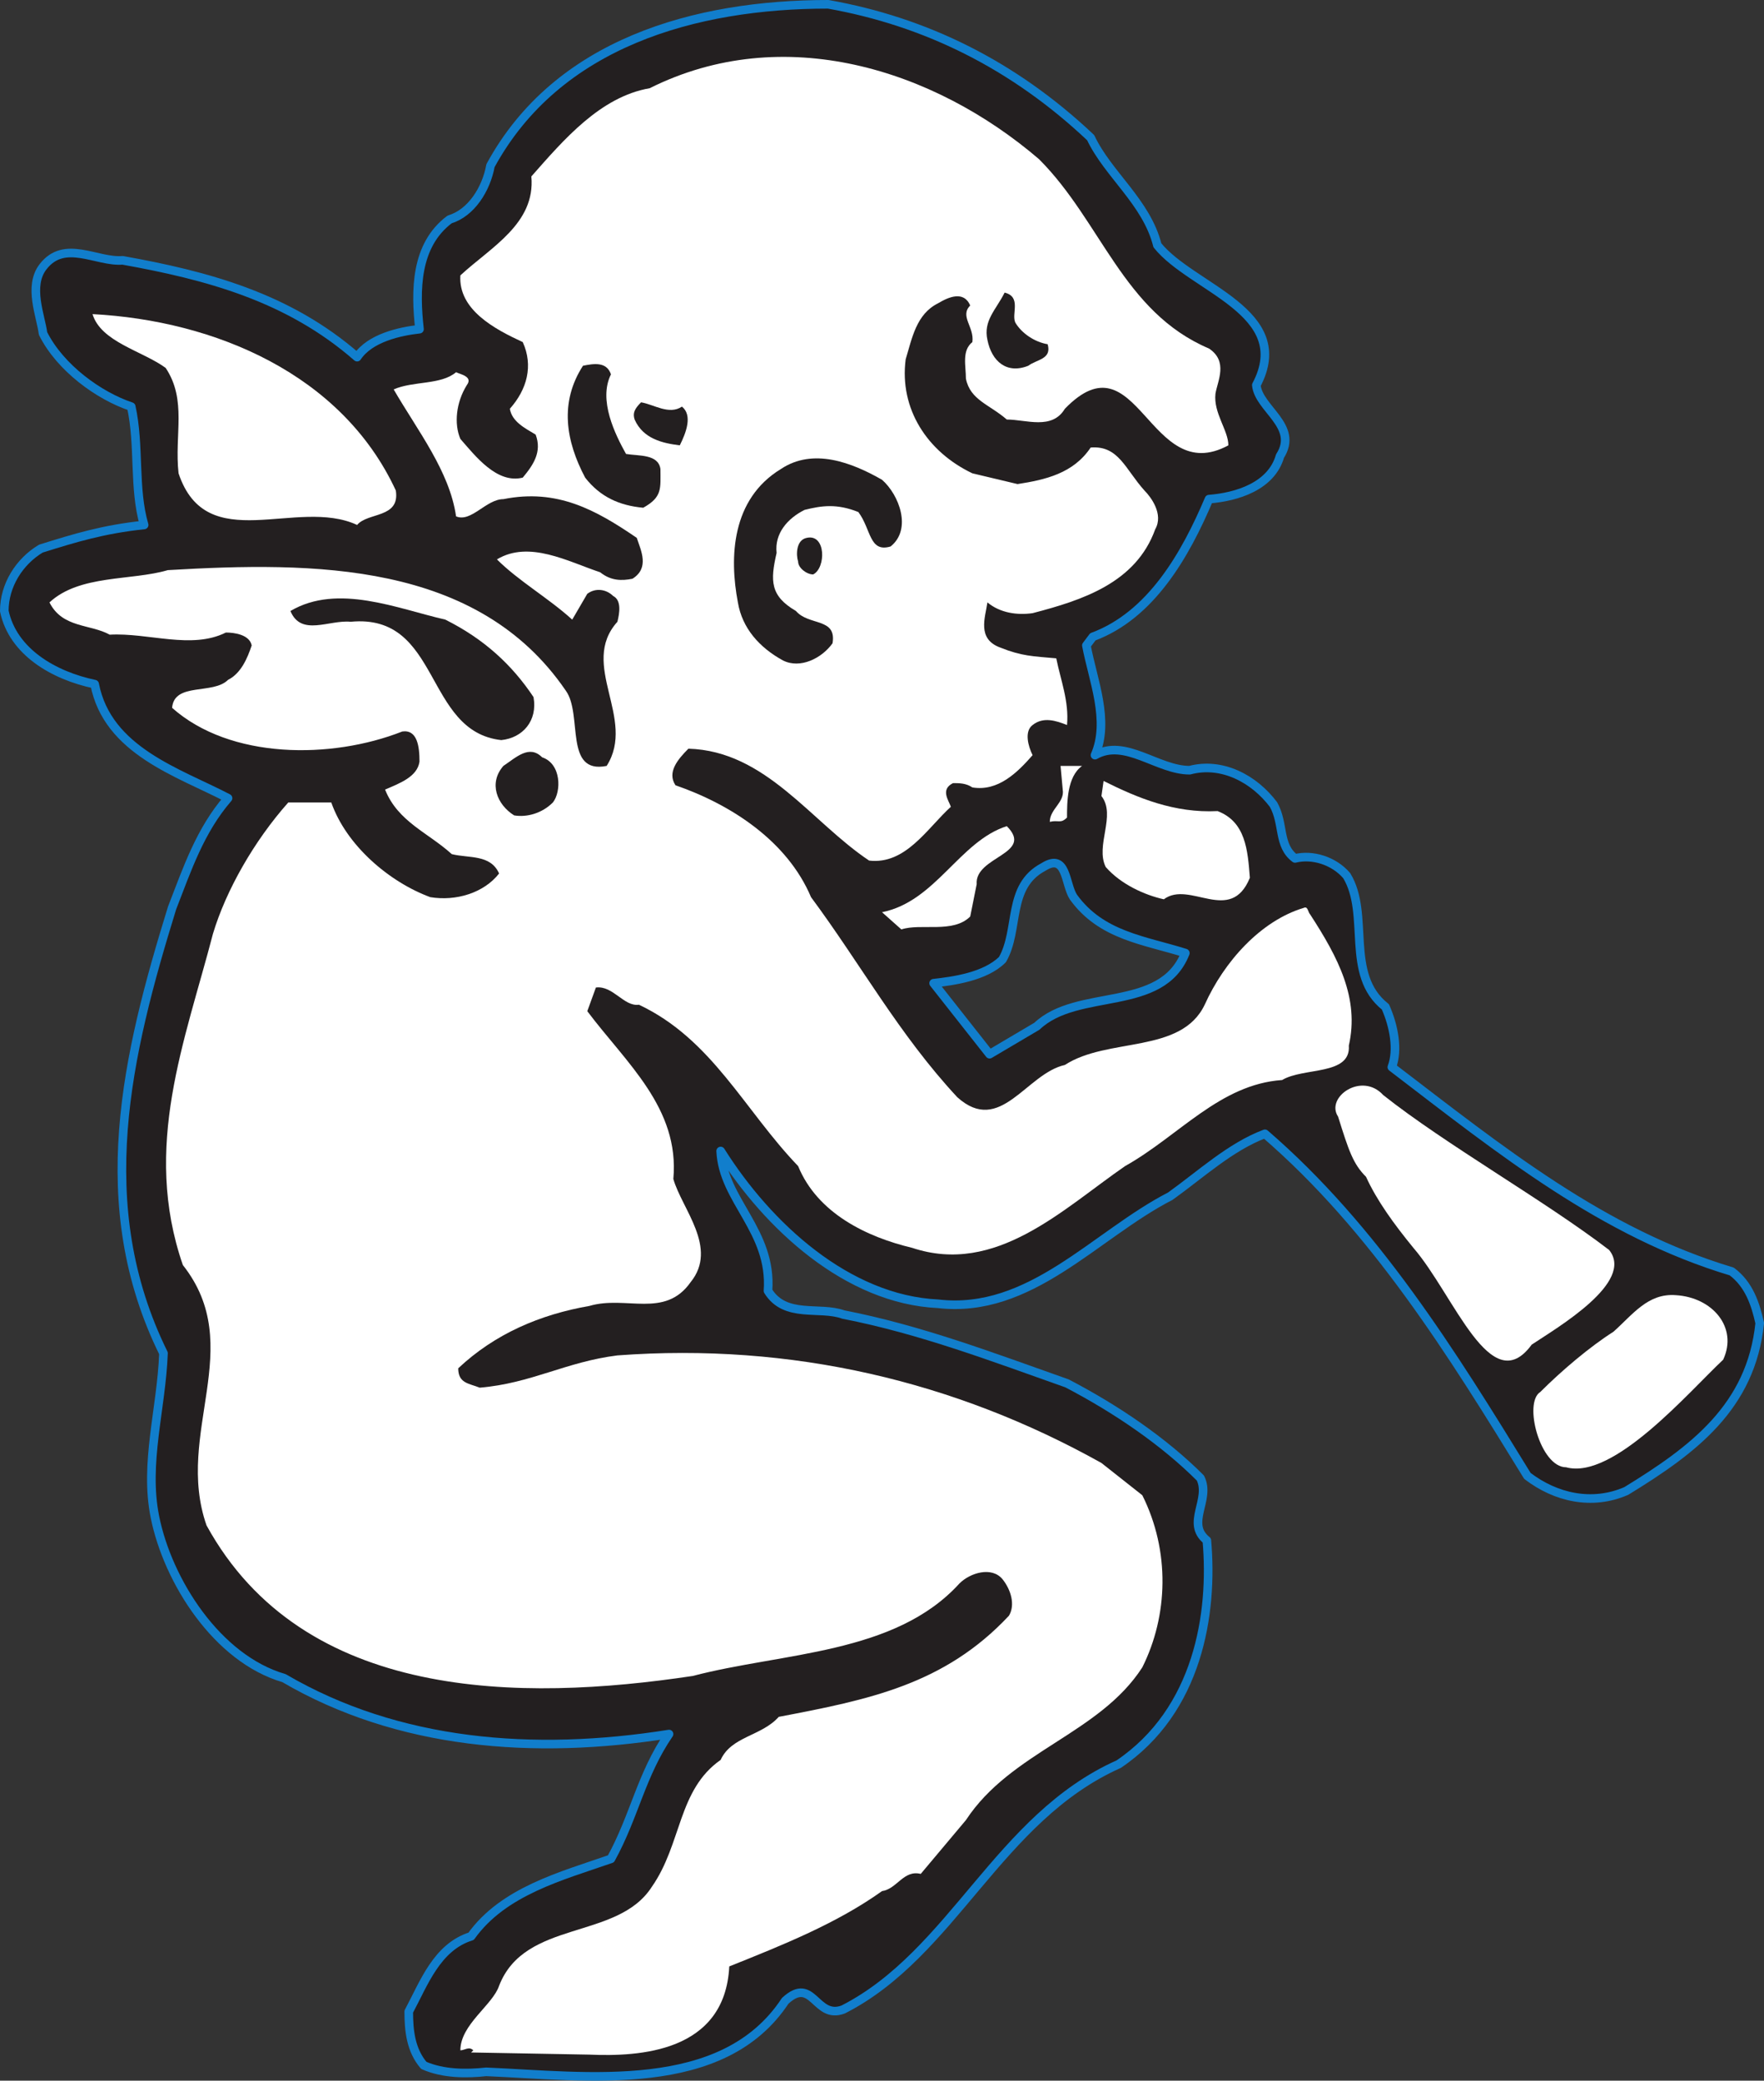 <svg xmlns="http://www.w3.org/2000/svg" width="614.992" height="725.337"><rect width="100%" height="100%" fill="#333333" stroke="none"/><path fill="#231f20" fill-rule="evenodd" d="M567 519.75c-12 5.25-24.75 2.25-34.5-5.25-26.25-42.75-53.25-86.25-91.5-119.25-12 4.5-22.5 14.25-33 21.75-26.25 13.5-48.75 41.25-81 37.5-31.5-1.5-59.25-27-75.75-53.25.75 17.25 18 27.75 16.5 48.75 6 9.75 18 5.25 26.25 8.25 27 5.25 52.5 15 78 24 17.25 9 33.75 20.25 46.5 33 3.75 7.5-5.25 15.75 2.25 21.75 2.25 25.5-3 59.25-30.75 78-42 18.75-57.75 66-96 85.5-9.75 3.75-10.5-12-20.25-3-21.75 33-69 26.25-104.25 24.75-6.75.75-15 .75-21.75-2.25-4.5-5.25-5.25-12-5.25-18.75 5.25-9.75 9.75-22.5 21.75-26.25 11.25-15.75 31.5-21 48.75-27 8.25-15 10.5-29.25 20.25-43.5C186 612 138.75 608.25 99 585c-23.25-6.75-40.5-33.75-45-56.25-3.75-18.75 2.25-37.5 3-57C31.5 420 44.25 367.5 60 316.5c5.25-13.5 9.75-27 19.5-38.25-17.25-9-42-16.5-46.5-39.75-14.25-3-28.5-11.25-31.5-25.5 0-9 5.25-17.25 12.75-21.75 12-3.75 21.75-6.75 36-8.25-3.75-12.75-1.5-27.75-4.5-41.25C34.5 138 21 128.25 15 116.25c-.75-6-5.25-16.5 0-23.25 7.5-9.75 18.75-1.5 27.75-2.25C72 96 100.5 103.5 124.5 124.5c4.5-6.75 15-9 21.75-9.75-1.5-13.5-1.5-29.25 10.5-38.25 7.5-2.25 12.75-10.5 14.25-18.75C194.25 15 242.25 1.5 288.75 1.5c33.75 6 64.5 21 91.5 46.5 6 12.75 19.5 22.5 23.25 37.5 12 15 48 23.25 34.5 48.75.75 8.25 15 14.25 8.25 24.75-3 10.5-15 14.25-24.75 15-8.25 19.5-20.25 40.5-40.5 48l-2.25 3c2.25 12 8.25 26.25 3 38.25 10.5-6 21.75 5.25 33 5.25 11.25-3 22.5 3 29.25 12 3.75 6.75 1.5 14.25 7.5 18.75 6-1.5 13.5.75 18 6 8.25 13.5-.75 34.5 13.5 45.75 3 6.75 4.5 15 2.25 21 38.25 29.25 73.5 57.75 118.5 71.25 6 4.5 8.25 11.25 9.75 18-3 29.25-23.25 44.25-46.5 58.5m-153.75-187.5c-14.25-4.5-29.25-6-39-19.5-3-4.5-2.25-15.75-10.5-10.5C351 309 355.5 324 349.5 334.5c-6 6-17.25 7.5-24 8.25L345 367.5l16.5-9.75c14.25-13.5 43.5-4.5 51.75-25.5"/><path fill="none" stroke="#117ecc" stroke-linecap="round" stroke-linejoin="round" stroke-miterlimit="10" stroke-width="3" d="M567 519.75c-12 5.25-24.75 2.25-34.5-5.25-26.25-42.75-53.25-86.25-91.5-119.25-12 4.5-22.5 14.25-33 21.75-26.25 13.5-48.75 41.25-81 37.5-31.5-1.5-59.25-27-75.75-53.25.75 17.25 18 27.75 16.5 48.75 6 9.75 18 5.25 26.25 8.25 27 5.25 52.5 15 78 24 17.25 9 33.75 20.25 46.5 33 3.75 7.5-5.25 15.75 2.25 21.75 2.25 25.5-3 59.25-30.75 78-42 18.75-57.75 66-96 85.5-9.75 3.75-10.5-12-20.25-3-21.75 33-69 26.25-104.25 24.75-6.75.75-15 .75-21.75-2.25-4.5-5.25-5.25-12-5.25-18.75 5.25-9.75 9.75-22.5 21.75-26.25 11.25-15.75 31.5-21 48.75-27 8.25-15 10.5-29.25 20.25-43.5C186 612 138.75 608.25 99 585c-23.25-6.75-40.5-33.75-45-56.25-3.75-18.75 2.25-37.5 3-57C31.5 420 44.25 367.5 60 316.5c5.25-13.5 9.75-27 19.5-38.25-17.25-9-42-16.5-46.5-39.75-14.25-3-28.5-11.25-31.5-25.5 0-9 5.25-17.25 12.75-21.75 12-3.75 21.75-6.75 36-8.25-3.75-12.75-1.5-27.75-4.5-41.25C34.5 138 21 128.25 15 116.25c-.75-6-5.25-16.5 0-23.25 7.5-9.75 18.75-1.5 27.75-2.25C72 96 100.5 103.5 124.5 124.5c4.5-6.75 15-9 21.75-9.75-1.5-13.5-1.5-29.25 10.5-38.25 7.5-2.25 12.75-10.5 14.25-18.75C194.25 15 242.25 1.5 288.75 1.5c33.75 6 64.5 21 91.5 46.5 6 12.75 19.5 22.5 23.25 37.5 12 15 48 23.25 34.5 48.75.75 8.25 15 14.25 8.25 24.75-3 10.5-15 14.25-24.75 15-8.25 19.5-20.25 40.5-40.5 48l-2.25 3c2.25 12 8.25 26.25 3 38.25 10.5-6 21.75 5.25 33 5.25 11.25-3 22.5 3 29.25 12 3.75 6.75 1.5 14.25 7.5 18.75 6-1.5 13.5.75 18 6 8.25 13.5-.75 34.5 13.5 45.75 3 6.75 4.5 15 2.25 21 38.25 29.25 73.5 57.75 118.5 71.25 6 4.5 8.25 11.25 9.75 18-3 29.25-23.25 44.25-46.5 58.5m-153.75-187.5c-14.25-4.5-29.25-6-39-19.5-3-4.5-2.25-15.75-10.5-10.5C351 309 355.5 324 349.5 334.5c-6 6-17.25 7.5-24 8.25L345 367.5l16.5-9.75c14.25-13.5 43.5-4.5 51.75-25.5zm0 0"/><path fill="#231f20" fill-rule="evenodd" d="M211.5 120.75c-6 2.25-10.5-3.75-13.5-7.5-2.25-6 .75-10.5 5.25-15 15-4.5 2.25 13.5 11.25 18-1.5 1.5-1.5 3.75-3 4.5"/><path fill="#fff" fill-rule="evenodd" d="M600.75 474c-12 11.25-38.25 42-54.75 37.5-9 0-15-22.5-9-26.25 7.5-7.5 17.25-15.75 25.5-21 6.75-6 12-13.5 21.75-12.75 12.75.75 21.75 11.25 16.5 22.5M534 468.75c-14.25 19.5-27-17.25-41.25-33.75-6.75-8.25-12.75-16.5-16.5-24.75-4.5-4.5-6-9-9.75-21-4.5-6.75 8.25-15.75 15.75-7.5C504 399 538.5 418.5 561 435.75c9 11.25-18 27-27 33"/><path fill="#fff" fill-rule="evenodd" d="M447 376.5c-21.75 1.5-36 19.5-54.75 30-21.75 15-45 38.25-74.25 28.5-15.75-3.75-33-12-39.75-28.5-18.75-19.5-30-44.25-55.5-56.25-5.25.75-9-6.75-15-6l-3 8.25c13.5 18 32.25 33.75 30 58.5 3 10.5 15.75 24 6 36-9 12.75-22.5 4.5-35.25 8.25-17.25 3-33 9.75-45.75 21.75 0 5.25 3.75 5.25 7.5 6.75 18-1.5 30-9 48-11.25C276 468 333 481.5 384 510l14.25 11.25c9.75 19.5 9 42 0 60-15 23.25-45.75 29.25-61.5 53.25L321 653.25c-6-1.5-8.25 5.25-13.5 6C291.75 670.5 273 678 254.25 685.5c-1.5 30-31.5 31.5-48.75 30.75l-41.25-.75.75-.75c-1.5-1.5-3 0-4.5 0 0-9 11.25-15.75 13.5-22.5 9-23.25 41.25-15.75 53.25-34.5 10.5-15 9-33.75 24-44.25 3.75-8.25 14.25-8.25 20.25-15 31.5-6 57.75-11.25 80.25-35.25 2.25-3.75.75-9-2.25-12.75-3.75-4.5-11.25-2.25-15 1.5-22.5 24.75-61.5 24-93 32.25-60 9-135.75 9-169.5-52.5C60.75 499.5 86.25 469.5 63.75 441c-14.25-41.25.75-78 10.5-115.5 4.5-15 14.25-32.25 26.25-45.75h15c5.25 15 20.25 27.75 34.5 33 9 1.5 18.75-1.5 24-8.25-3-6.75-10.5-5.25-16.5-6.75-8.25-7.5-18.75-11.25-23.25-22.5 5.25-2.25 11.25-4.5 12-9.75 0-5.25-.75-11.25-6-10.5-24.75 9.75-60 9.75-80.25-8.25.75-9 14.25-4.5 19.5-9.75 4.5-2.25 6.75-7.5 8.25-12-.75-3.75-6-4.5-9-4.5-12 6-27 0-40.5.75-6.75-3.75-16.5-2.25-21-11.25 10.5-9.75 28.5-7.5 41.25-11.25 51-3 108-3 138.75 42 6 8.25-.75 29.25 14.25 26.25 10.5-16.5-9.75-35.25 3.75-50.25.75-3 1.5-7.5-1.5-9-2.25-2.25-6-3-9-.75l-5.25 9c-8.25-7.5-18.75-13.5-26.25-21 11.25-6.75 24.75.75 36 4.5 3.75 3 7.5 3 11.25 2.25 6-3.75 3-9.75 1.5-14.25-14.25-9.75-27.75-17.25-46.5-13.5-6 0-11.25 8.25-16.5 6-2.25-15.75-13.5-30-21.75-44.25 6.75-3 16.5-1.5 21.75-6 1.5.75 6 1.5 3.75 4.5-3.75 6-4.5 13.5-2.25 18.75 5.25 6 12.75 15.75 21.75 13.5 3.75-4.5 6.75-9 4.5-15-3.75-2.25-8.25-4.5-9-9 6-6.75 8.25-15 4.5-23.25-9.75-4.5-22.5-11.25-21.75-23.25 10.5-9.75 26.25-18 24.75-34.5 11.25-12.75 24-27.75 41.25-30.75C273 7.5 325.5 24 362.25 55.5c21.75 21.75 29.25 53.25 59.25 66 6.75 4.5 3 11.25 2.25 15.75-.75 6.75 4.5 12.75 4.5 18-27.75 15-31.5-39-57-12.75-4.5 7.5-13.5 3.75-20.25 3.75-6-5.25-12.75-6.75-14.25-14.25 0-4.5-1.5-9.75 2.25-12.75.75-5.25-4.5-9-.75-12.75-2.25-5.25-7.5-3-11.25-.75-7.5 3.75-9 12-11.25 19.5-2.25 17.25 7.5 32.25 23.25 39.75l15.75 3.75c9.75-1.5 19.5-3.75 25.5-12.75 9.75-.75 12 7.5 18.75 15 2.25 2.25 6.75 8.25 3.75 13.5-6.75 18.75-25.5 24.75-42.75 29.25-5.25.75-11.25 0-15.75-3.75-.75 5.25-3.75 12.75 4.5 15.75 7.5 3 11.25 3 19.5 3.75 1.5 7.5 4.5 15 3.75 23.25-3.75-1.5-8.25-3-12 0-3 2.25-1.5 7.5 0 10.5-5.25 6-12 12.75-21 11.25-2.25-1.5-4.5-1.5-6.75-1.5-4.5 2.25-1.5 6-.75 8.25-8.25 7.5-15.75 20.25-28.5 18.75-20.25-13.5-36-38.25-63-39-3.75 3.75-7.5 8.25-4.5 12.75 19.5 6.75 39 19.5 47.25 39 17.25 23.25 30.75 48 51 69.75 15 13.5 24-8.25 37.5-11.25 15-9.75 40.5-3.75 48.75-21 6.75-15 19.5-29.25 34.5-33.75 1.5-.75 1.5 1.5 2.25 2.25 9.75 15 17.25 29.25 13.5 45.75.75 10.5-15.75 7.5-23.25 12"/><path fill="#fff" fill-rule="evenodd" d="M435.75 306c-6.75 16.5-21 .75-30 7.5-6.75-1.5-15-5.25-20.25-11.25-3.75-7.5 3.75-18-1.5-24.75l.75-5.25c12 6 24.75 11.25 39.75 10.5 9.75 3.75 10.5 13.5 11.25 23.25"/><path fill="#231f20" fill-rule="evenodd" d="M358.5 127.5c-7.5 3-12.75-1.5-14.25-9-1.5-6.75 3-10.5 6-16.5 6 1.5 2.25 7.5 3.75 10.5 2.25 3.75 6.75 6.75 11.25 7.5 1.5 5.25-3.75 5.25-6.75 7.5"/><path fill="#fff" fill-rule="evenodd" d="M372 285c-2.25 2.25-3 .75-6 1.5 0-4.5 5.25-6.75 4.5-11.25l-.75-8.25h7.5c-5.25 3.75-5.25 12.75-5.25 18m-33.75 34.5c-6 6-17.25 2.25-24 4.5l-6.75-6c18.75-3.75 27-24.75 43.5-30 9.75 9.75-11.25 10.5-10.5 20.25l-2.25 11.25"/><path fill="#231f20" fill-rule="evenodd" d="M310.5 190.5c-7.5 2.25-6.75-6-11.25-12-7.5-3-12.75-2.25-18.75-.75-6 3-10.5 8.25-9.75 15-2.25 9.75-2.25 15 6.75 20.25 4.5 5.25 14.25 2.25 12.75 11.25-3.75 5.25-11.25 9-17.25 6-8.25-4.5-14.25-11.25-15.75-20.25-3-15.75-2.25-36 15-46.5 11.25-7.5 24.75-2.25 35.25 3.75 6 5.25 10.5 17.25 3 23.25"/><path fill="#231f20" fill-rule="evenodd" d="M283.5 200.25c-2.25 0-5.25-2.25-5.25-4.5-.75-2.25-.75-7.5 3-8.25C288 186 288 198 283.5 200.25m-46.5-45c-6-.75-12.75-2.25-15.75-9-.75-2.25 0-3.75 2.25-6 4.5.75 9.75 4.5 14.25 1.5 3.75 3 1.5 9-.75 13.5"/><path fill="#231f20" fill-rule="evenodd" d="M224.25 177c-8.25-.75-15-3.75-20.25-10.5-6.75-12.75-9-26.25-.75-39 3.75-.75 8.25-1.5 9.75 3-4.5 9 1.5 21 5.25 27.75 4.5.75 11.25 0 12 5.25 0 6.75.75 9.75-6 13.5m-31.5 102.75c-3.75 3.75-9 5.25-13.5 4.5-6-3.75-9-11.25-3.75-17.25 4.5-3 9-7.5 13.5-3 6.75 2.25 6.75 12 3.75 15.75m-18-21.75c-27-3-21-44.25-52.5-41.25-7.5-.75-17.25 5.25-21-3.75 16.5-9.75 37.5-.75 54 3 13.5 6.75 23.25 15.75 30.75 27 1.5 8.25-3.75 14.25-11.25 15"/><path fill="#fff" fill-rule="evenodd" d="M124.5 183c-21-9.75-52.5 11.25-62.25-18-1.5-13.5 3-25.5-4.5-36.75-8.25-6-22.5-9-25.5-18.75 42.75 2.25 87 21 105.75 61.5 1.5 9.75-9.75 7.5-13.5 12"/></svg>
